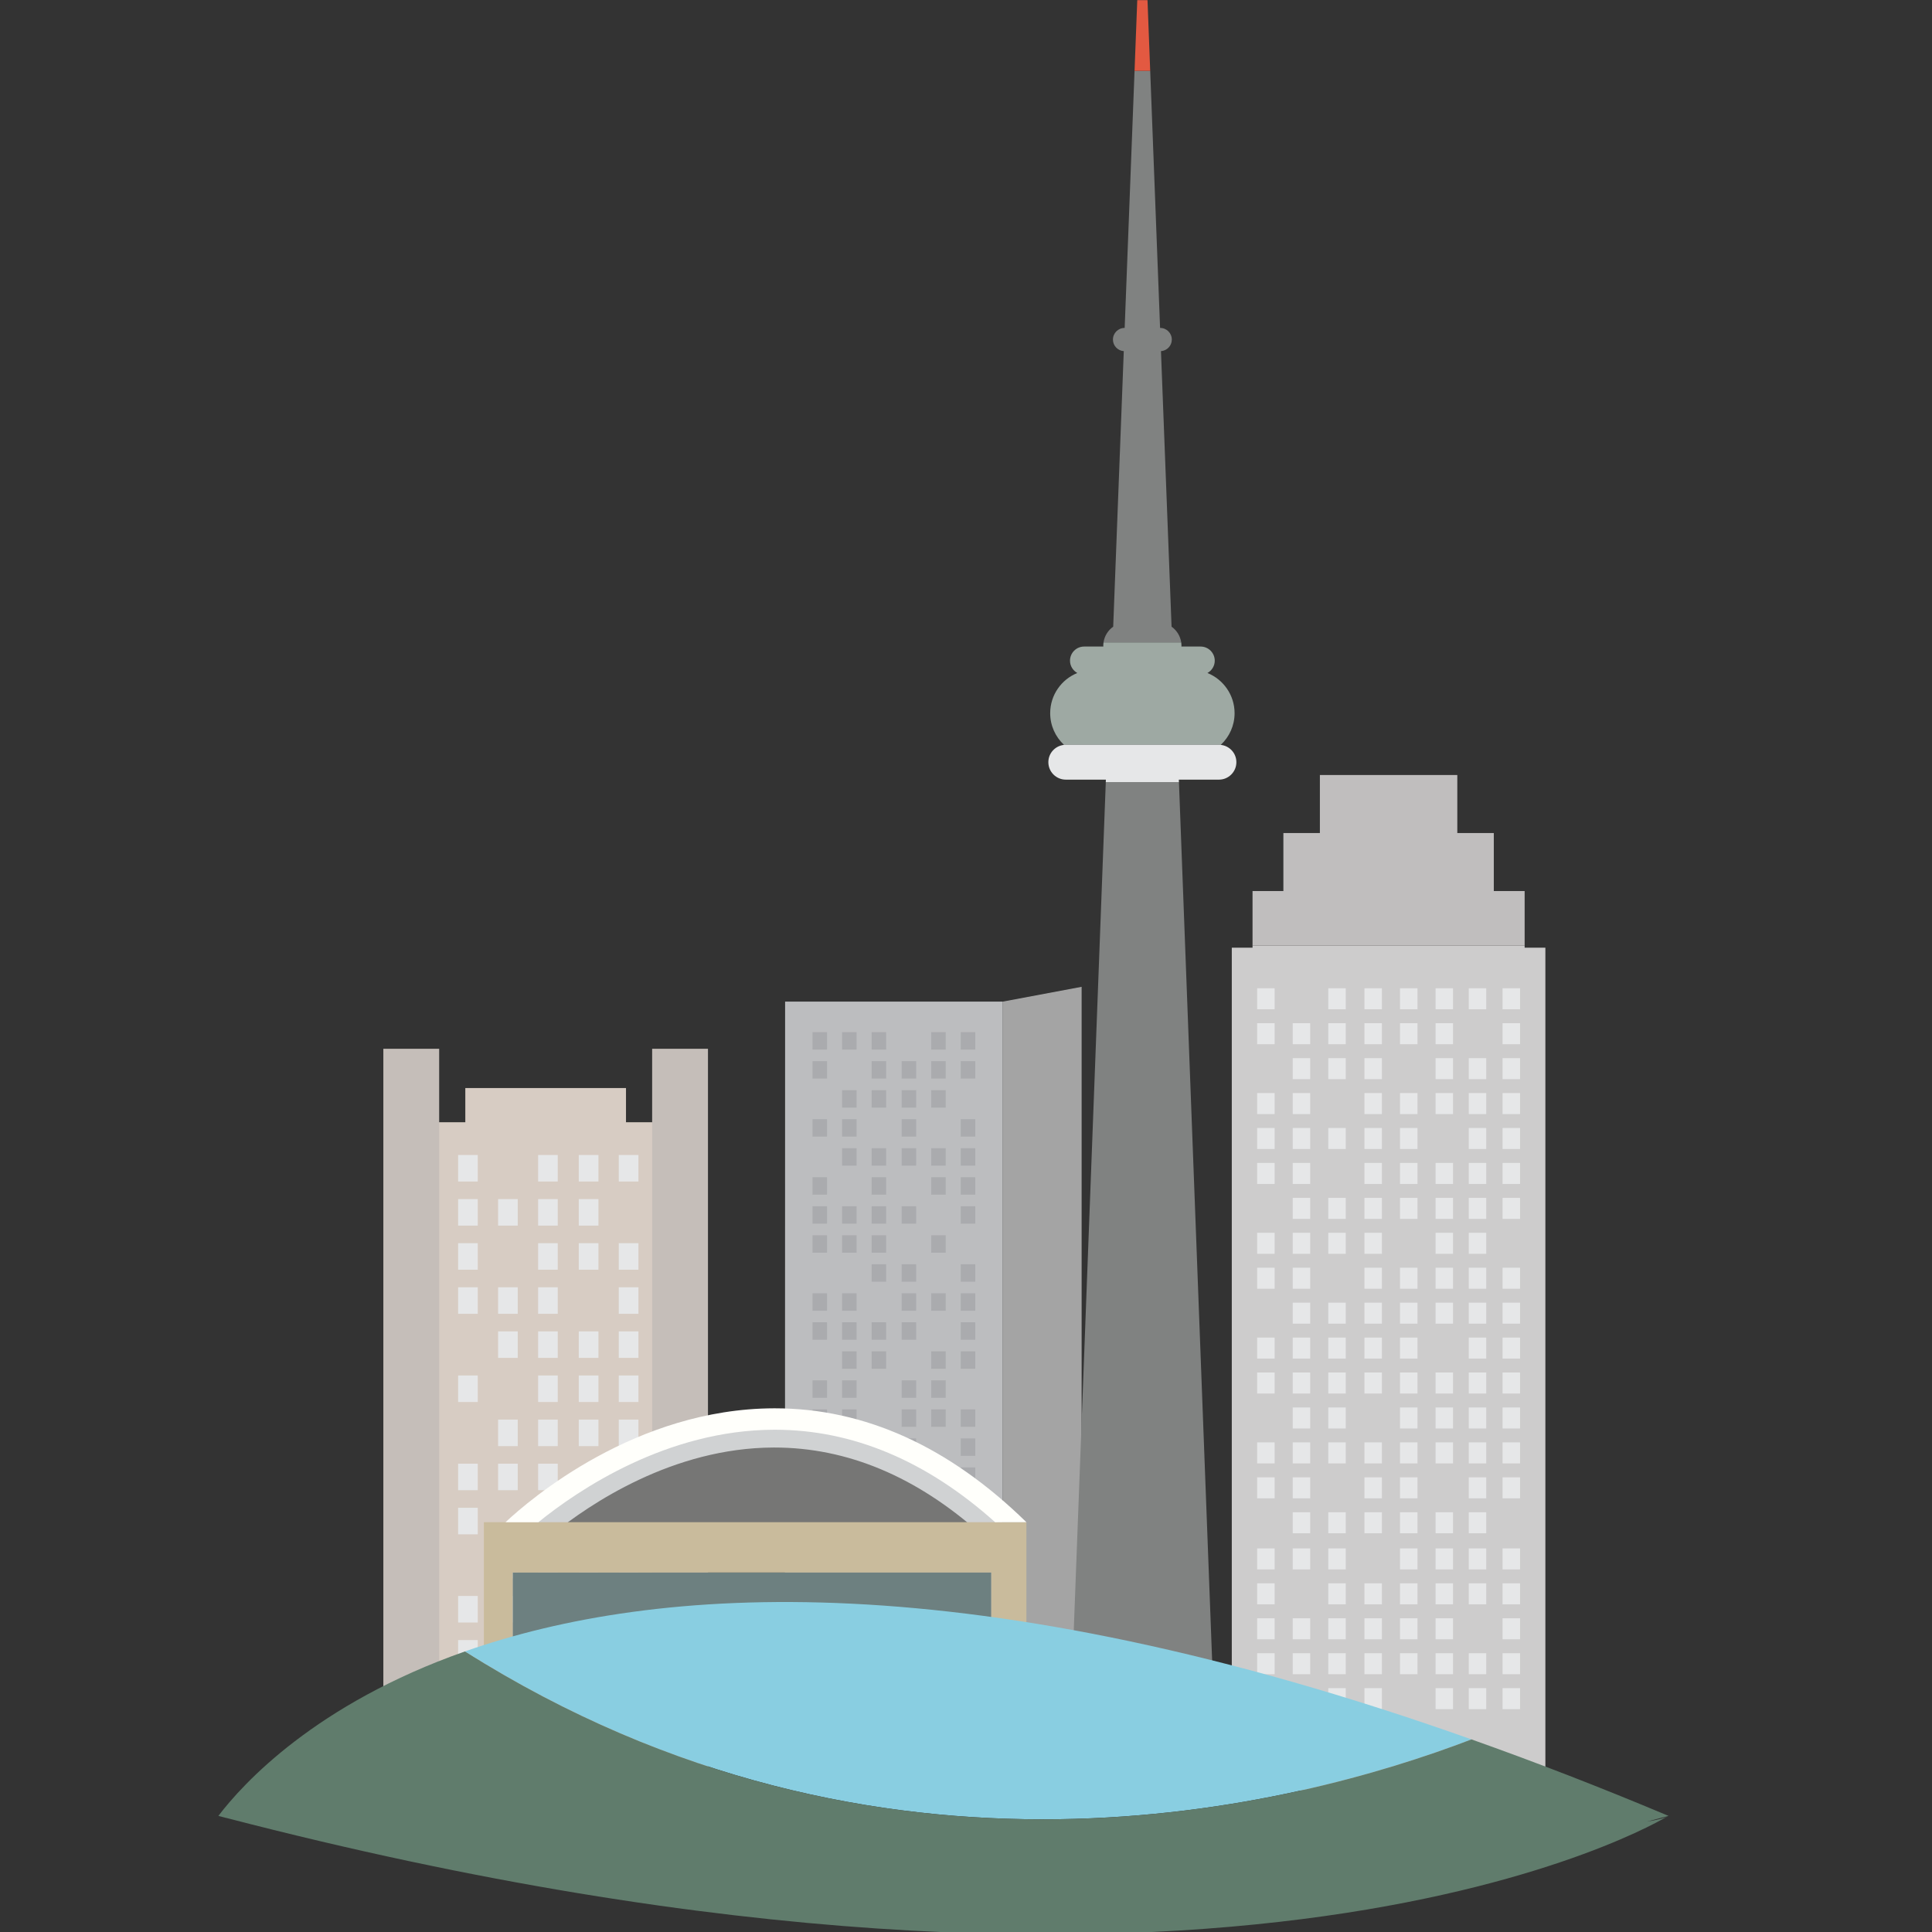<?xml version="1.0" encoding="utf-8"?>
<!-- Generator: Adobe Illustrator 15.1.0, SVG Export Plug-In . SVG Version: 6.00 Build 0)  -->
<!DOCTYPE svg PUBLIC "-//W3C//DTD SVG 1.1//EN" "http://www.w3.org/Graphics/SVG/1.1/DTD/svg11.dtd">
<svg version="1.1" id="Layer_1" xmlns="http://www.w3.org/2000/svg" xmlns:xlink="http://www.w3.org/1999/xlink" x="0px" y="0px"
	 width="300px" height="300px" viewBox="0 0 300 300" enable-background="new 0 0 300 300" xml:space="preserve">
<rect x="0" y="0" width="300" height="300" fill="#333333" stroke="none"/>
<g>
	<polygon fill="#CDCCCC" points="194.493,146.842 194.493,147.157 191.273,147.157 191.273,278.011 227.607,278.011 
		239.965,278.011 239.965,147.157 239.319,147.157 236.745,147.157 236.745,146.842 	"/>
	<polygon fill="#C0BEBE" points="236.745,141.294 236.745,138.363 231.957,138.363 231.957,129.353 226.29,129.353 226.29,120.342 
		204.951,120.342 204.951,129.353 199.283,129.353 199.283,138.363 194.493,138.363 194.493,141.294 194.493,146.842 
		236.745,146.842 	"/>
	<rect x="222.916" y="153.457" fill="#E6E7E8" width="2.713" height="3.266"/>
	<rect x="211.871" y="153.457" fill="#E6E7E8" width="2.713" height="3.266"/>
	<rect x="217.393" y="153.457" fill="#E6E7E8" width="2.716" height="3.266"/>
	<rect x="222.916" y="158.881" fill="#E6E7E8" width="2.713" height="3.263"/>
	<rect x="211.871" y="158.881" fill="#E6E7E8" width="2.713" height="3.263"/>
	<rect x="217.393" y="158.881" fill="#E6E7E8" width="2.716" height="3.263"/>
	<rect x="222.916" y="164.309" fill="#E6E7E8" width="2.713" height="3.26"/>
	<rect x="211.871" y="164.309" fill="#E6E7E8" width="2.713" height="3.26"/>
	<rect x="222.916" y="169.729" fill="#E6E7E8" width="2.713" height="3.263"/>
	<rect x="211.871" y="169.729" fill="#E6E7E8" width="2.713" height="3.263"/>
	<rect x="217.393" y="169.729" fill="#E6E7E8" width="2.716" height="3.263"/>
	<rect x="211.871" y="175.153" fill="#E6E7E8" width="2.713" height="3.266"/>
	<rect x="217.393" y="175.153" fill="#E6E7E8" width="2.716" height="3.266"/>
	<rect x="222.916" y="180.58" fill="#E6E7E8" width="2.713" height="3.264"/>
	<rect x="211.871" y="180.58" fill="#E6E7E8" width="2.713" height="3.264"/>
	<rect x="217.393" y="180.58" fill="#E6E7E8" width="2.716" height="3.264"/>
	<rect x="222.916" y="186.004" fill="#E6E7E8" width="2.713" height="3.266"/>
	<rect x="211.871" y="186.004" fill="#E6E7E8" width="2.713" height="3.266"/>
	<rect x="217.393" y="186.004" fill="#E6E7E8" width="2.716" height="3.266"/>
	<rect x="222.916" y="191.426" fill="#E6E7E8" width="2.713" height="3.266"/>
	<rect x="211.871" y="191.426" fill="#E6E7E8" width="2.713" height="3.266"/>
	<rect x="222.916" y="196.853" fill="#E6E7E8" width="2.713" height="3.261"/>
	<rect x="211.871" y="196.853" fill="#E6E7E8" width="2.713" height="3.261"/>
	<rect x="217.393" y="196.853" fill="#E6E7E8" width="2.716" height="3.261"/>
	<rect x="222.916" y="202.277" fill="#E6E7E8" width="2.713" height="3.261"/>
	<rect x="211.871" y="202.277" fill="#E6E7E8" width="2.713" height="3.261"/>
	<rect x="217.393" y="202.277" fill="#E6E7E8" width="2.716" height="3.261"/>
	<rect x="211.871" y="207.699" fill="#E6E7E8" width="2.713" height="3.266"/>
	<rect x="217.393" y="207.699" fill="#E6E7E8" width="2.716" height="3.266"/>
	<rect x="222.916" y="213.121" fill="#E6E7E8" width="2.713" height="3.267"/>
	<rect x="211.871" y="213.121" fill="#E6E7E8" width="2.713" height="3.267"/>
	<rect x="217.393" y="213.121" fill="#E6E7E8" width="2.716" height="3.267"/>
	<rect x="222.916" y="218.551" fill="#E6E7E8" width="2.713" height="3.262"/>
	<rect x="217.393" y="218.551" fill="#E6E7E8" width="2.716" height="3.262"/>
	<rect x="222.916" y="223.973" fill="#E6E7E8" width="2.713" height="3.265"/>
	<rect x="211.871" y="223.973" fill="#E6E7E8" width="2.713" height="3.265"/>
	<rect x="217.393" y="223.973" fill="#E6E7E8" width="2.716" height="3.265"/>
	<rect x="211.871" y="229.397" fill="#E6E7E8" width="2.713" height="3.264"/>
	<rect x="217.393" y="229.397" fill="#E6E7E8" width="2.716" height="3.264"/>
	<rect x="222.916" y="234.821" fill="#E6E7E8" width="2.713" height="3.263"/>
	<rect x="228.069" y="153.457" fill="#E6E7E8" width="2.712" height="3.266"/>
	<rect x="228.069" y="164.309" fill="#E6E7E8" width="2.712" height="3.26"/>
	<rect x="228.069" y="169.729" fill="#E6E7E8" width="2.712" height="3.263"/>
	<rect x="228.069" y="175.153" fill="#E6E7E8" width="2.712" height="3.266"/>
	<rect x="228.069" y="180.58" fill="#E6E7E8" width="2.712" height="3.264"/>
	<rect x="228.069" y="186.004" fill="#E6E7E8" width="2.712" height="3.266"/>
	<rect x="228.069" y="191.426" fill="#E6E7E8" width="2.712" height="3.266"/>
	<rect x="228.069" y="196.853" fill="#E6E7E8" width="2.712" height="3.261"/>
	<rect x="228.069" y="202.277" fill="#E6E7E8" width="2.712" height="3.261"/>
	<rect x="228.069" y="207.699" fill="#E6E7E8" width="2.712" height="3.266"/>
	<rect x="228.069" y="213.121" fill="#E6E7E8" width="2.712" height="3.267"/>
	<rect x="228.069" y="218.551" fill="#E6E7E8" width="2.712" height="3.262"/>
	<rect x="228.069" y="223.973" fill="#E6E7E8" width="2.712" height="3.265"/>
	<rect x="228.069" y="229.397" fill="#E6E7E8" width="2.712" height="3.264"/>
	<rect x="228.069" y="234.821" fill="#E6E7E8" width="2.712" height="3.263"/>
	<rect x="233.319" y="153.457" fill="#E6E7E8" width="2.713" height="3.266"/>
	<rect x="233.319" y="158.881" fill="#E6E7E8" width="2.713" height="3.263"/>
	<rect x="233.319" y="164.309" fill="#E6E7E8" width="2.713" height="3.26"/>
	<rect x="233.319" y="169.729" fill="#E6E7E8" width="2.713" height="3.263"/>
	<rect x="233.319" y="175.153" fill="#E6E7E8" width="2.713" height="3.266"/>
	<rect x="233.319" y="180.58" fill="#E6E7E8" width="2.713" height="3.264"/>
	<rect x="233.319" y="186.004" fill="#E6E7E8" width="2.713" height="3.266"/>
	<rect x="233.319" y="196.853" fill="#E6E7E8" width="2.713" height="3.261"/>
	<rect x="233.319" y="202.277" fill="#E6E7E8" width="2.713" height="3.261"/>
	<rect x="233.319" y="207.699" fill="#E6E7E8" width="2.713" height="3.266"/>
	<rect x="233.319" y="213.121" fill="#E6E7E8" width="2.713" height="3.267"/>
	<rect x="233.319" y="218.551" fill="#E6E7E8" width="2.713" height="3.262"/>
	<rect x="233.319" y="223.973" fill="#E6E7E8" width="2.713" height="3.265"/>
	<rect x="233.319" y="229.397" fill="#E6E7E8" width="2.713" height="3.264"/>
	<rect x="211.871" y="234.821" fill="#E6E7E8" width="2.713" height="3.263"/>
	<rect x="217.393" y="234.821" fill="#E6E7E8" width="2.716" height="3.263"/>
	<rect x="195.209" y="153.457" fill="#E6E7E8" width="2.715" height="3.266"/>
	<rect x="206.255" y="153.457" fill="#E6E7E8" width="2.713" height="3.266"/>
	<rect x="195.209" y="158.881" fill="#E6E7E8" width="2.715" height="3.263"/>
	<rect x="206.255" y="158.881" fill="#E6E7E8" width="2.713" height="3.263"/>
	<rect x="200.732" y="158.881" fill="#E6E7E8" width="2.713" height="3.263"/>
	<rect x="206.255" y="164.309" fill="#E6E7E8" width="2.713" height="3.26"/>
	<rect x="200.732" y="164.309" fill="#E6E7E8" width="2.713" height="3.26"/>
	<rect x="195.209" y="169.729" fill="#E6E7E8" width="2.715" height="3.263"/>
	<rect x="200.732" y="169.729" fill="#E6E7E8" width="2.713" height="3.263"/>
	<rect x="195.209" y="175.153" fill="#E6E7E8" width="2.715" height="3.266"/>
	<rect x="206.255" y="175.153" fill="#E6E7E8" width="2.713" height="3.266"/>
	<rect x="200.732" y="175.153" fill="#E6E7E8" width="2.713" height="3.266"/>
	<rect x="195.209" y="180.58" fill="#E6E7E8" width="2.715" height="3.264"/>
	<rect x="200.732" y="180.58" fill="#E6E7E8" width="2.713" height="3.264"/>
	<rect x="206.255" y="186.004" fill="#E6E7E8" width="2.713" height="3.266"/>
	<rect x="200.732" y="186.004" fill="#E6E7E8" width="2.713" height="3.266"/>
	<rect x="195.209" y="191.426" fill="#E6E7E8" width="2.715" height="3.266"/>
	<rect x="206.255" y="191.426" fill="#E6E7E8" width="2.713" height="3.266"/>
	<rect x="200.732" y="191.426" fill="#E6E7E8" width="2.713" height="3.266"/>
	<rect x="195.209" y="196.853" fill="#E6E7E8" width="2.715" height="3.261"/>
	<rect x="200.732" y="196.853" fill="#E6E7E8" width="2.713" height="3.261"/>
	<rect x="206.255" y="202.277" fill="#E6E7E8" width="2.713" height="3.261"/>
	<rect x="200.732" y="202.277" fill="#E6E7E8" width="2.713" height="3.261"/>
	<rect x="195.209" y="207.699" fill="#E6E7E8" width="2.715" height="3.266"/>
	<rect x="206.255" y="207.699" fill="#E6E7E8" width="2.713" height="3.266"/>
	<rect x="200.732" y="207.699" fill="#E6E7E8" width="2.713" height="3.266"/>
	<rect x="195.209" y="213.121" fill="#E6E7E8" width="2.715" height="3.267"/>
	<rect x="206.255" y="213.121" fill="#E6E7E8" width="2.713" height="3.267"/>
	<rect x="200.732" y="213.121" fill="#E6E7E8" width="2.713" height="3.267"/>
	<rect x="206.255" y="218.551" fill="#E6E7E8" width="2.713" height="3.262"/>
	<rect x="200.732" y="218.551" fill="#E6E7E8" width="2.713" height="3.262"/>
	<rect x="195.209" y="223.973" fill="#E6E7E8" width="2.715" height="3.265"/>
	<rect x="206.255" y="223.973" fill="#E6E7E8" width="2.713" height="3.265"/>
	<rect x="200.732" y="223.973" fill="#E6E7E8" width="2.713" height="3.265"/>
	<rect x="195.209" y="229.397" fill="#E6E7E8" width="2.715" height="3.264"/>
	<rect x="200.732" y="229.397" fill="#E6E7E8" width="2.713" height="3.264"/>
	<rect x="206.255" y="234.821" fill="#E6E7E8" width="2.713" height="3.263"/>
	<rect x="200.732" y="234.821" fill="#E6E7E8" width="2.713" height="3.263"/>
	<rect x="222.916" y="240.432" fill="#E6E7E8" width="2.713" height="3.267"/>
	<rect x="217.393" y="240.432" fill="#E6E7E8" width="2.716" height="3.267"/>
	<rect x="222.916" y="245.857" fill="#E6E7E8" width="2.713" height="3.266"/>
	<rect x="211.871" y="245.857" fill="#E6E7E8" width="2.713" height="3.266"/>
	<rect x="217.393" y="245.857" fill="#E6E7E8" width="2.716" height="3.266"/>
	<rect x="222.916" y="251.283" fill="#E6E7E8" width="2.713" height="3.265"/>
	<rect x="211.871" y="251.283" fill="#E6E7E8" width="2.713" height="3.265"/>
	<rect x="217.393" y="251.283" fill="#E6E7E8" width="2.716" height="3.265"/>
	<rect x="222.916" y="256.709" fill="#E6E7E8" width="2.713" height="3.261"/>
	<rect x="211.871" y="256.709" fill="#E6E7E8" width="2.713" height="3.261"/>
	<rect x="217.393" y="256.709" fill="#E6E7E8" width="2.716" height="3.261"/>
	<rect x="222.916" y="262.132" fill="#E6E7E8" width="2.713" height="3.262"/>
	<rect x="228.069" y="240.432" fill="#E6E7E8" width="2.712" height="3.267"/>
	<rect x="228.069" y="245.857" fill="#E6E7E8" width="2.712" height="3.266"/>
	<rect x="228.069" y="256.709" fill="#E6E7E8" width="2.712" height="3.261"/>
	<rect x="228.069" y="262.132" fill="#E6E7E8" width="2.712" height="3.262"/>
	<rect x="233.319" y="240.432" fill="#E6E7E8" width="2.713" height="3.267"/>
	<rect x="233.319" y="245.857" fill="#E6E7E8" width="2.713" height="3.266"/>
	<rect x="233.319" y="251.283" fill="#E6E7E8" width="2.713" height="3.265"/>
	<rect x="233.319" y="256.709" fill="#E6E7E8" width="2.713" height="3.261"/>
	<rect x="233.319" y="262.132" fill="#E6E7E8" width="2.713" height="3.262"/>
	<rect x="211.871" y="262.132" fill="#E6E7E8" width="2.713" height="3.262"/>
	<rect x="195.209" y="240.432" fill="#E6E7E8" width="2.715" height="3.267"/>
	<rect x="206.255" y="240.432" fill="#E6E7E8" width="2.713" height="3.267"/>
	<rect x="200.732" y="240.432" fill="#E6E7E8" width="2.713" height="3.267"/>
	<rect x="195.209" y="245.857" fill="#E6E7E8" width="2.715" height="3.266"/>
	<rect x="206.255" y="245.857" fill="#E6E7E8" width="2.713" height="3.266"/>
	<rect x="195.209" y="251.283" fill="#E6E7E8" width="2.715" height="3.265"/>
	<rect x="206.255" y="251.283" fill="#E6E7E8" width="2.713" height="3.265"/>
	<rect x="200.732" y="251.283" fill="#E6E7E8" width="2.713" height="3.265"/>
	<rect x="195.209" y="256.709" fill="#E6E7E8" width="2.715" height="3.261"/>
	<rect x="206.255" y="256.709" fill="#E6E7E8" width="2.713" height="3.261"/>
	<rect x="200.732" y="256.709" fill="#E6E7E8" width="2.713" height="3.261"/>
	<rect x="206.255" y="262.132" fill="#E6E7E8" width="2.713" height="3.262"/>
	<rect x="200.732" y="262.132" fill="#E6E7E8" width="2.713" height="3.262"/>
</g>
<g>
	<polygon fill="#BCBDBF" points="137.243,266.144 155.719,266.144 155.719,155.528 121.911,155.528 121.887,266.144 	"/>
	<polygon fill="#A4A4A4" points="155.719,155.528 167.955,153.232 167.955,200.037 167.955,226.912 167.955,266.144 
		155.719,266.144 	"/>
	<rect x="149.183" y="160.269" fill="#AAABAE" width="2.252" height="2.712"/>
	<rect x="144.595" y="160.269" fill="#AAABAE" width="2.255" height="2.712"/>
	<rect x="149.183" y="164.775" fill="#AAABAE" width="2.252" height="2.708"/>
	<rect x="140.009" y="164.775" fill="#AAABAE" width="2.252" height="2.708"/>
	<rect x="144.595" y="164.775" fill="#AAABAE" width="2.255" height="2.708"/>
	<rect x="140.009" y="169.282" fill="#AAABAE" width="2.252" height="2.707"/>
	<rect x="144.595" y="169.282" fill="#AAABAE" width="2.255" height="2.707"/>
	<rect x="149.183" y="173.785" fill="#AAABAE" width="2.252" height="2.709"/>
	<rect x="140.009" y="173.785" fill="#AAABAE" width="2.252" height="2.709"/>
	<rect x="149.183" y="178.292" fill="#AAABAE" width="2.252" height="2.711"/>
	<rect x="140.009" y="178.292" fill="#AAABAE" width="2.252" height="2.711"/>
	<rect x="144.595" y="178.292" fill="#AAABAE" width="2.255" height="2.711"/>
	<rect x="149.183" y="182.799" fill="#AAABAE" width="2.252" height="2.71"/>
	<rect x="144.595" y="182.799" fill="#AAABAE" width="2.255" height="2.71"/>
	<rect x="149.183" y="187.305" fill="#AAABAE" width="2.252" height="2.709"/>
	<rect x="140.009" y="187.305" fill="#AAABAE" width="2.252" height="2.709"/>
	<rect x="144.595" y="191.809" fill="#AAABAE" width="2.255" height="2.712"/>
	<rect x="149.183" y="196.316" fill="#AAABAE" width="2.252" height="2.708"/>
	<rect x="140.009" y="196.316" fill="#AAABAE" width="2.252" height="2.708"/>
	<rect x="149.183" y="200.821" fill="#AAABAE" width="2.252" height="2.709"/>
	<rect x="140.009" y="200.821" fill="#AAABAE" width="2.252" height="2.709"/>
	<rect x="144.595" y="200.821" fill="#AAABAE" width="2.255" height="2.709"/>
	<rect x="149.183" y="205.325" fill="#AAABAE" width="2.252" height="2.713"/>
	<rect x="140.009" y="205.325" fill="#AAABAE" width="2.252" height="2.713"/>
	<rect x="149.183" y="209.833" fill="#AAABAE" width="2.252" height="2.71"/>
	<rect x="144.595" y="209.833" fill="#AAABAE" width="2.255" height="2.71"/>
	<rect x="140.009" y="214.34" fill="#AAABAE" width="2.252" height="2.711"/>
	<rect x="144.595" y="214.34" fill="#AAABAE" width="2.255" height="2.711"/>
	<rect x="149.183" y="218.845" fill="#AAABAE" width="2.252" height="2.713"/>
	<rect x="140.009" y="218.845" fill="#AAABAE" width="2.252" height="2.713"/>
	<rect x="144.595" y="218.845" fill="#AAABAE" width="2.255" height="2.713"/>
	<rect x="149.183" y="223.354" fill="#AAABAE" width="2.252" height="2.708"/>
	<rect x="140.009" y="223.354" fill="#AAABAE" width="2.252" height="2.708"/>
	<rect x="149.183" y="227.856" fill="#AAABAE" width="2.252" height="2.711"/>
	<rect x="140.009" y="227.856" fill="#AAABAE" width="2.252" height="2.711"/>
	<rect x="144.595" y="227.856" fill="#AAABAE" width="2.255" height="2.711"/>
	<rect x="126.167" y="160.269" fill="#AAABAE" width="2.255" height="2.712"/>
	<rect x="135.344" y="160.269" fill="#AAABAE" width="2.254" height="2.712"/>
	<rect x="130.758" y="160.269" fill="#AAABAE" width="2.252" height="2.712"/>
	<rect x="126.167" y="164.775" fill="#AAABAE" width="2.255" height="2.708"/>
	<rect x="135.344" y="164.775" fill="#AAABAE" width="2.254" height="2.708"/>
	<rect x="135.344" y="169.282" fill="#AAABAE" width="2.254" height="2.707"/>
	<rect x="130.758" y="169.282" fill="#AAABAE" width="2.252" height="2.707"/>
	<rect x="126.167" y="173.785" fill="#AAABAE" width="2.255" height="2.709"/>
	<rect x="130.758" y="173.785" fill="#AAABAE" width="2.252" height="2.709"/>
	<rect x="135.344" y="178.292" fill="#AAABAE" width="2.254" height="2.711"/>
	<rect x="130.758" y="178.292" fill="#AAABAE" width="2.252" height="2.711"/>
	<rect x="126.167" y="182.799" fill="#AAABAE" width="2.255" height="2.71"/>
	<rect x="135.344" y="182.799" fill="#AAABAE" width="2.254" height="2.71"/>
	<rect x="126.167" y="187.305" fill="#AAABAE" width="2.255" height="2.709"/>
	<rect x="135.344" y="187.305" fill="#AAABAE" width="2.254" height="2.709"/>
	<rect x="130.758" y="187.305" fill="#AAABAE" width="2.252" height="2.709"/>
	<rect x="126.167" y="191.809" fill="#AAABAE" width="2.255" height="2.712"/>
	<rect x="135.344" y="191.809" fill="#AAABAE" width="2.254" height="2.712"/>
	<rect x="130.758" y="191.809" fill="#AAABAE" width="2.252" height="2.712"/>
	<rect x="135.344" y="196.316" fill="#AAABAE" width="2.254" height="2.708"/>
	<rect x="126.167" y="200.821" fill="#AAABAE" width="2.255" height="2.709"/>
	<rect x="130.758" y="200.821" fill="#AAABAE" width="2.252" height="2.709"/>
	<rect x="126.167" y="205.325" fill="#AAABAE" width="2.255" height="2.713"/>
	<rect x="135.344" y="205.325" fill="#AAABAE" width="2.254" height="2.713"/>
	<rect x="130.758" y="205.325" fill="#AAABAE" width="2.252" height="2.713"/>
	<rect x="135.344" y="209.833" fill="#AAABAE" width="2.254" height="2.71"/>
	<rect x="130.758" y="209.833" fill="#AAABAE" width="2.252" height="2.71"/>
	<rect x="126.167" y="214.34" fill="#AAABAE" width="2.255" height="2.711"/>
	<rect x="130.758" y="214.34" fill="#AAABAE" width="2.252" height="2.711"/>
	<rect x="126.167" y="218.845" fill="#AAABAE" width="2.255" height="2.713"/>
	<rect x="130.758" y="218.845" fill="#AAABAE" width="2.252" height="2.713"/>
	<rect x="126.167" y="223.354" fill="#AAABAE" width="2.255" height="2.708"/>
	<rect x="135.344" y="223.354" fill="#AAABAE" width="2.254" height="2.708"/>
	<rect x="130.758" y="223.354" fill="#AAABAE" width="2.252" height="2.708"/>
	<rect x="126.167" y="227.856" fill="#AAABAE" width="2.255" height="2.711"/>
	<rect x="135.344" y="227.856" fill="#AAABAE" width="2.254" height="2.711"/>
	<rect x="144.595" y="232.297" fill="#AAABAE" width="2.255" height="2.711"/>
	<rect x="149.183" y="236.802" fill="#AAABAE" width="2.252" height="2.713"/>
	<rect x="144.595" y="236.802" fill="#AAABAE" width="2.255" height="2.713"/>
	<rect x="149.183" y="241.311" fill="#AAABAE" width="2.252" height="2.708"/>
	<rect x="140.009" y="241.311" fill="#AAABAE" width="2.252" height="2.708"/>
	<rect x="144.595" y="241.311" fill="#AAABAE" width="2.255" height="2.708"/>
	<rect x="140.009" y="245.813" fill="#AAABAE" width="2.252" height="2.71"/>
	<rect x="144.595" y="245.813" fill="#AAABAE" width="2.255" height="2.71"/>
	<rect x="126.167" y="232.297" fill="#AAABAE" width="2.255" height="2.711"/>
	<rect x="135.344" y="232.297" fill="#AAABAE" width="2.254" height="2.711"/>
	<rect x="130.758" y="232.297" fill="#AAABAE" width="2.252" height="2.711"/>
	<rect x="135.344" y="236.802" fill="#AAABAE" width="2.254" height="2.713"/>
	<rect x="130.758" y="236.802" fill="#AAABAE" width="2.252" height="2.713"/>
	<rect x="126.167" y="241.311" fill="#AAABAE" width="2.255" height="2.708"/>
	<rect x="135.344" y="241.311" fill="#AAABAE" width="2.254" height="2.708"/>
	<rect x="130.758" y="241.311" fill="#AAABAE" width="2.252" height="2.708"/>
	<rect x="126.167" y="245.813" fill="#AAABAE" width="2.255" height="2.71"/>
	<rect x="135.344" y="245.813" fill="#AAABAE" width="2.254" height="2.71"/>
</g>
<g>
	<polygon fill="#808281" points="166.203,267.164 177.39,267.164 188.572,267.164 183.066,121.45 171.706,121.45 	"/>
	<path fill="#808281" d="M181.92,97.31l-1.646-42.786c0.939-0.066,1.684-0.841,1.684-1.795c0-1-0.81-1.809-1.807-1.809h-0.015
		l-1.533-39.916h-2.431l-1.534,39.916h-0.012c-1,0-1.809,0.809-1.809,1.809c0,0.955,0.743,1.729,1.682,1.795l-1.642,42.786
		c-0.796,0.562-1.355,1.431-1.5,2.438h12.062C183.273,98.741,182.713,97.873,181.92,97.31z"/>
	<path fill="#9EA9A3" d="M191.705,110.745c0-2.827-1.747-5.244-4.214-6.243c0.672-0.372,1.135-1.084,1.135-1.911
		c0-1.212-0.983-2.195-2.196-2.195h-2.985c0.004-0.045,0.012-0.087,0.012-0.13c0-0.177-0.013-0.349-0.037-0.517h-12.062
		c-0.027,0.167-0.042,0.34-0.042,0.517c0,0.043,0.012,0.085,0.014,0.13h-2.985c-1.213,0-2.195,0.982-2.195,2.195
		c0,0.827,0.464,1.539,1.136,1.911c-2.471,1-4.213,3.416-4.213,6.243c0,1.931,0.818,3.665,2.12,4.893h24.392
		C190.888,114.41,191.705,112.675,191.705,110.745z"/>
	<path fill="#E6E7E8" d="M189.273,121.062c1.498,0,2.711-1.215,2.711-2.711c0-1.402-1.065-2.542-2.428-2.686
		c0.009-0.006,0.019-0.02,0.026-0.028h-24.392c0.009,0.008,0.017,0.021,0.029,0.028c-1.367,0.146-2.43,1.284-2.43,2.686
		c0,1.496,1.214,2.711,2.713,2.711h6.219l-0.017,0.388h11.36l-0.013-0.388H189.273z"/>
	<polygon fill="#E35941" points="178.184,0.024 176.594,0.024 176.172,11.004 178.603,11.004 	"/>
</g>
<g>
	<g>
		<rect x="64.999" y="174.261" fill="#D7CCC3" width="39.462" height="105.71"/>
		<g>
			<rect x="59.526" y="162.853" fill="#C5BEB9" width="8.668" height="117.118"/>
			<rect x="101.265" y="162.853" fill="#C5BEB9" width="8.669" height="117.118"/>
		</g>
		<rect x="89.874" y="179.345" fill="#E6E7E8" width="3.051" height="4.122"/>
		<rect x="96.083" y="179.345" fill="#E6E7E8" width="3.056" height="4.122"/>
		<rect x="89.874" y="186.195" fill="#E6E7E8" width="3.051" height="4.118"/>
		<rect x="89.874" y="193.043" fill="#E6E7E8" width="3.051" height="4.116"/>
		<rect x="96.083" y="193.043" fill="#E6E7E8" width="3.056" height="4.116"/>
		<rect x="96.083" y="199.888" fill="#E6E7E8" width="3.056" height="4.118"/>
		<rect x="89.874" y="206.735" fill="#E6E7E8" width="3.051" height="4.119"/>
		<rect x="96.083" y="206.735" fill="#E6E7E8" width="3.056" height="4.119"/>
		<rect x="89.874" y="213.583" fill="#E6E7E8" width="3.051" height="4.122"/>
		<rect x="96.083" y="213.583" fill="#E6E7E8" width="3.056" height="4.122"/>
		<rect x="89.874" y="220.431" fill="#E6E7E8" width="3.051" height="4.121"/>
		<rect x="96.083" y="220.431" fill="#E6E7E8" width="3.056" height="4.121"/>
		<rect x="96.083" y="227.279" fill="#E6E7E8" width="3.056" height="4.118"/>
		<rect x="89.874" y="234.128" fill="#E6E7E8" width="3.051" height="4.119"/>
		<rect x="96.083" y="234.128" fill="#E6E7E8" width="3.056" height="4.119"/>
		<rect x="89.874" y="240.976" fill="#E6E7E8" width="3.051" height="4.117"/>
		<rect x="96.083" y="240.976" fill="#E6E7E8" width="3.056" height="4.117"/>
		<rect x="89.874" y="247.821" fill="#E6E7E8" width="3.051" height="4.122"/>
		<rect x="89.874" y="254.668" fill="#E6E7E8" width="3.051" height="4.122"/>
		<rect x="96.083" y="254.668" fill="#E6E7E8" width="3.056" height="4.122"/>
		<rect x="89.874" y="261.518" fill="#E6E7E8" width="3.051" height="4.121"/>
		<rect x="96.083" y="261.518" fill="#E6E7E8" width="3.056" height="4.121"/>
		<rect x="71.135" y="179.345" fill="#E6E7E8" width="3.051" height="4.122"/>
		<rect x="83.56" y="179.345" fill="#E6E7E8" width="3.047" height="4.122"/>
		<rect x="71.135" y="186.195" fill="#E6E7E8" width="3.051" height="4.118"/>
		<rect x="83.56" y="186.195" fill="#E6E7E8" width="3.047" height="4.118"/>
		<rect x="77.344" y="186.195" fill="#E6E7E8" width="3.053" height="4.118"/>
		<rect x="71.135" y="193.043" fill="#E6E7E8" width="3.051" height="4.116"/>
		<rect x="83.56" y="193.043" fill="#E6E7E8" width="3.047" height="4.116"/>
		<rect x="71.135" y="199.888" fill="#E6E7E8" width="3.051" height="4.118"/>
		<rect x="83.56" y="199.888" fill="#E6E7E8" width="3.047" height="4.118"/>
		<rect x="77.344" y="199.888" fill="#E6E7E8" width="3.053" height="4.118"/>
		<rect x="83.56" y="206.735" fill="#E6E7E8" width="3.047" height="4.119"/>
		<rect x="77.344" y="206.735" fill="#E6E7E8" width="3.053" height="4.119"/>
		<rect x="71.135" y="213.583" fill="#E6E7E8" width="3.051" height="4.122"/>
		<rect x="83.56" y="213.583" fill="#E6E7E8" width="3.047" height="4.122"/>
		<rect x="83.56" y="220.431" fill="#E6E7E8" width="3.047" height="4.121"/>
		<rect x="77.344" y="220.431" fill="#E6E7E8" width="3.053" height="4.121"/>
		<rect x="71.135" y="227.279" fill="#E6E7E8" width="3.051" height="4.118"/>
		<rect x="83.56" y="227.279" fill="#E6E7E8" width="3.047" height="4.118"/>
		<rect x="77.344" y="227.279" fill="#E6E7E8" width="3.053" height="4.118"/>
		<rect x="71.135" y="234.128" fill="#E6E7E8" width="3.051" height="4.119"/>
		<rect x="83.56" y="234.128" fill="#E6E7E8" width="3.047" height="4.119"/>
		<rect x="83.56" y="240.976" fill="#E6E7E8" width="3.047" height="4.117"/>
		<rect x="77.344" y="240.976" fill="#E6E7E8" width="3.053" height="4.117"/>
		<rect x="71.135" y="247.821" fill="#E6E7E8" width="3.051" height="4.122"/>
		<rect x="83.56" y="247.821" fill="#E6E7E8" width="3.047" height="4.122"/>
		<rect x="77.344" y="247.821" fill="#E6E7E8" width="3.053" height="4.122"/>
		<rect x="71.135" y="254.668" fill="#E6E7E8" width="3.051" height="4.122"/>
		<rect x="83.56" y="254.668" fill="#E6E7E8" width="3.047" height="4.122"/>
		<rect x="77.344" y="254.668" fill="#E6E7E8" width="3.053" height="4.122"/>
		<rect x="71.135" y="261.518" fill="#E6E7E8" width="3.051" height="4.121"/>
		<rect x="77.344" y="261.518" fill="#E6E7E8" width="3.053" height="4.121"/>
	</g>
	<rect x="72.254" y="168.952" fill="#D7CCC3" width="24.95" height="5.849"/>
</g>
<path fill="none" d="M33.995,281.991c0.596,0.361,1.834,0.636,3.228,0.857L33.995,281.991z"/>
<g>
	<path fill="#767675" d="M118.937,239.301H82.365c0,0,37.922-35.965,71.542,0H118.937z"/>
	<path fill="#D0D2D3" d="M120.138,224.771c0.035,0,0.068,0,0.102,0c11.342,0,22.135,4.534,32.133,13.491h4.562
		c-11.261-11.024-23.598-16.616-36.691-16.616c-0.038,0-0.077,0-0.111,0c-20.207,0.051-35.606,13.262-39.194,16.616h4.793
		C91.558,233.548,104.466,224.809,120.138,224.771z"/>
	<polygon fill="#C9BB9C" points="159.379,236.367 75.133,236.367 75.133,256.433 79.626,256.433 79.626,244.187 153.906,244.187 
		153.906,252.003 159.379,252.003 	"/>
	<rect x="79.626" y="244.187" fill="#6D8080" width="74.28" height="12.246"/>
	<path fill="#FFFFFB" d="M120.215,222.008c0.036,0,0.072,0,0.11,0c12.071,0,23.557,4.825,34.198,14.359h4.856
		c-11.986-11.735-25.118-17.685-39.054-17.685c-0.038,0-0.08,0-0.119,0c-21.5,0.052-37.895,14.113-41.71,17.685h5.102
		C89.797,231.348,103.536,222.046,120.215,222.008z"/>
</g>
<path fill="#89CEE1" d="M72.194,256.433c29.606-10.408,78.628-13.907,156.297,13.659
	C201.089,280.577,136.804,297.212,72.194,256.433z"/>
<path fill="#607C6C" d="M33.91,281.969l1.155,0.306l0.05,0.004c156.833,40.708,223.324,0.062,223.895-0.287l0.08-0.022
	c-10.666-4.485-20.851-8.421-30.6-11.877c-27.402,10.485-91.687,27.12-156.297-13.659C49.022,264.579,37.729,276.951,33.91,281.969z
	 M255.775,282.849l3.229-0.857C258.407,282.353,257.169,282.627,255.775,282.849z"/>
</svg>
